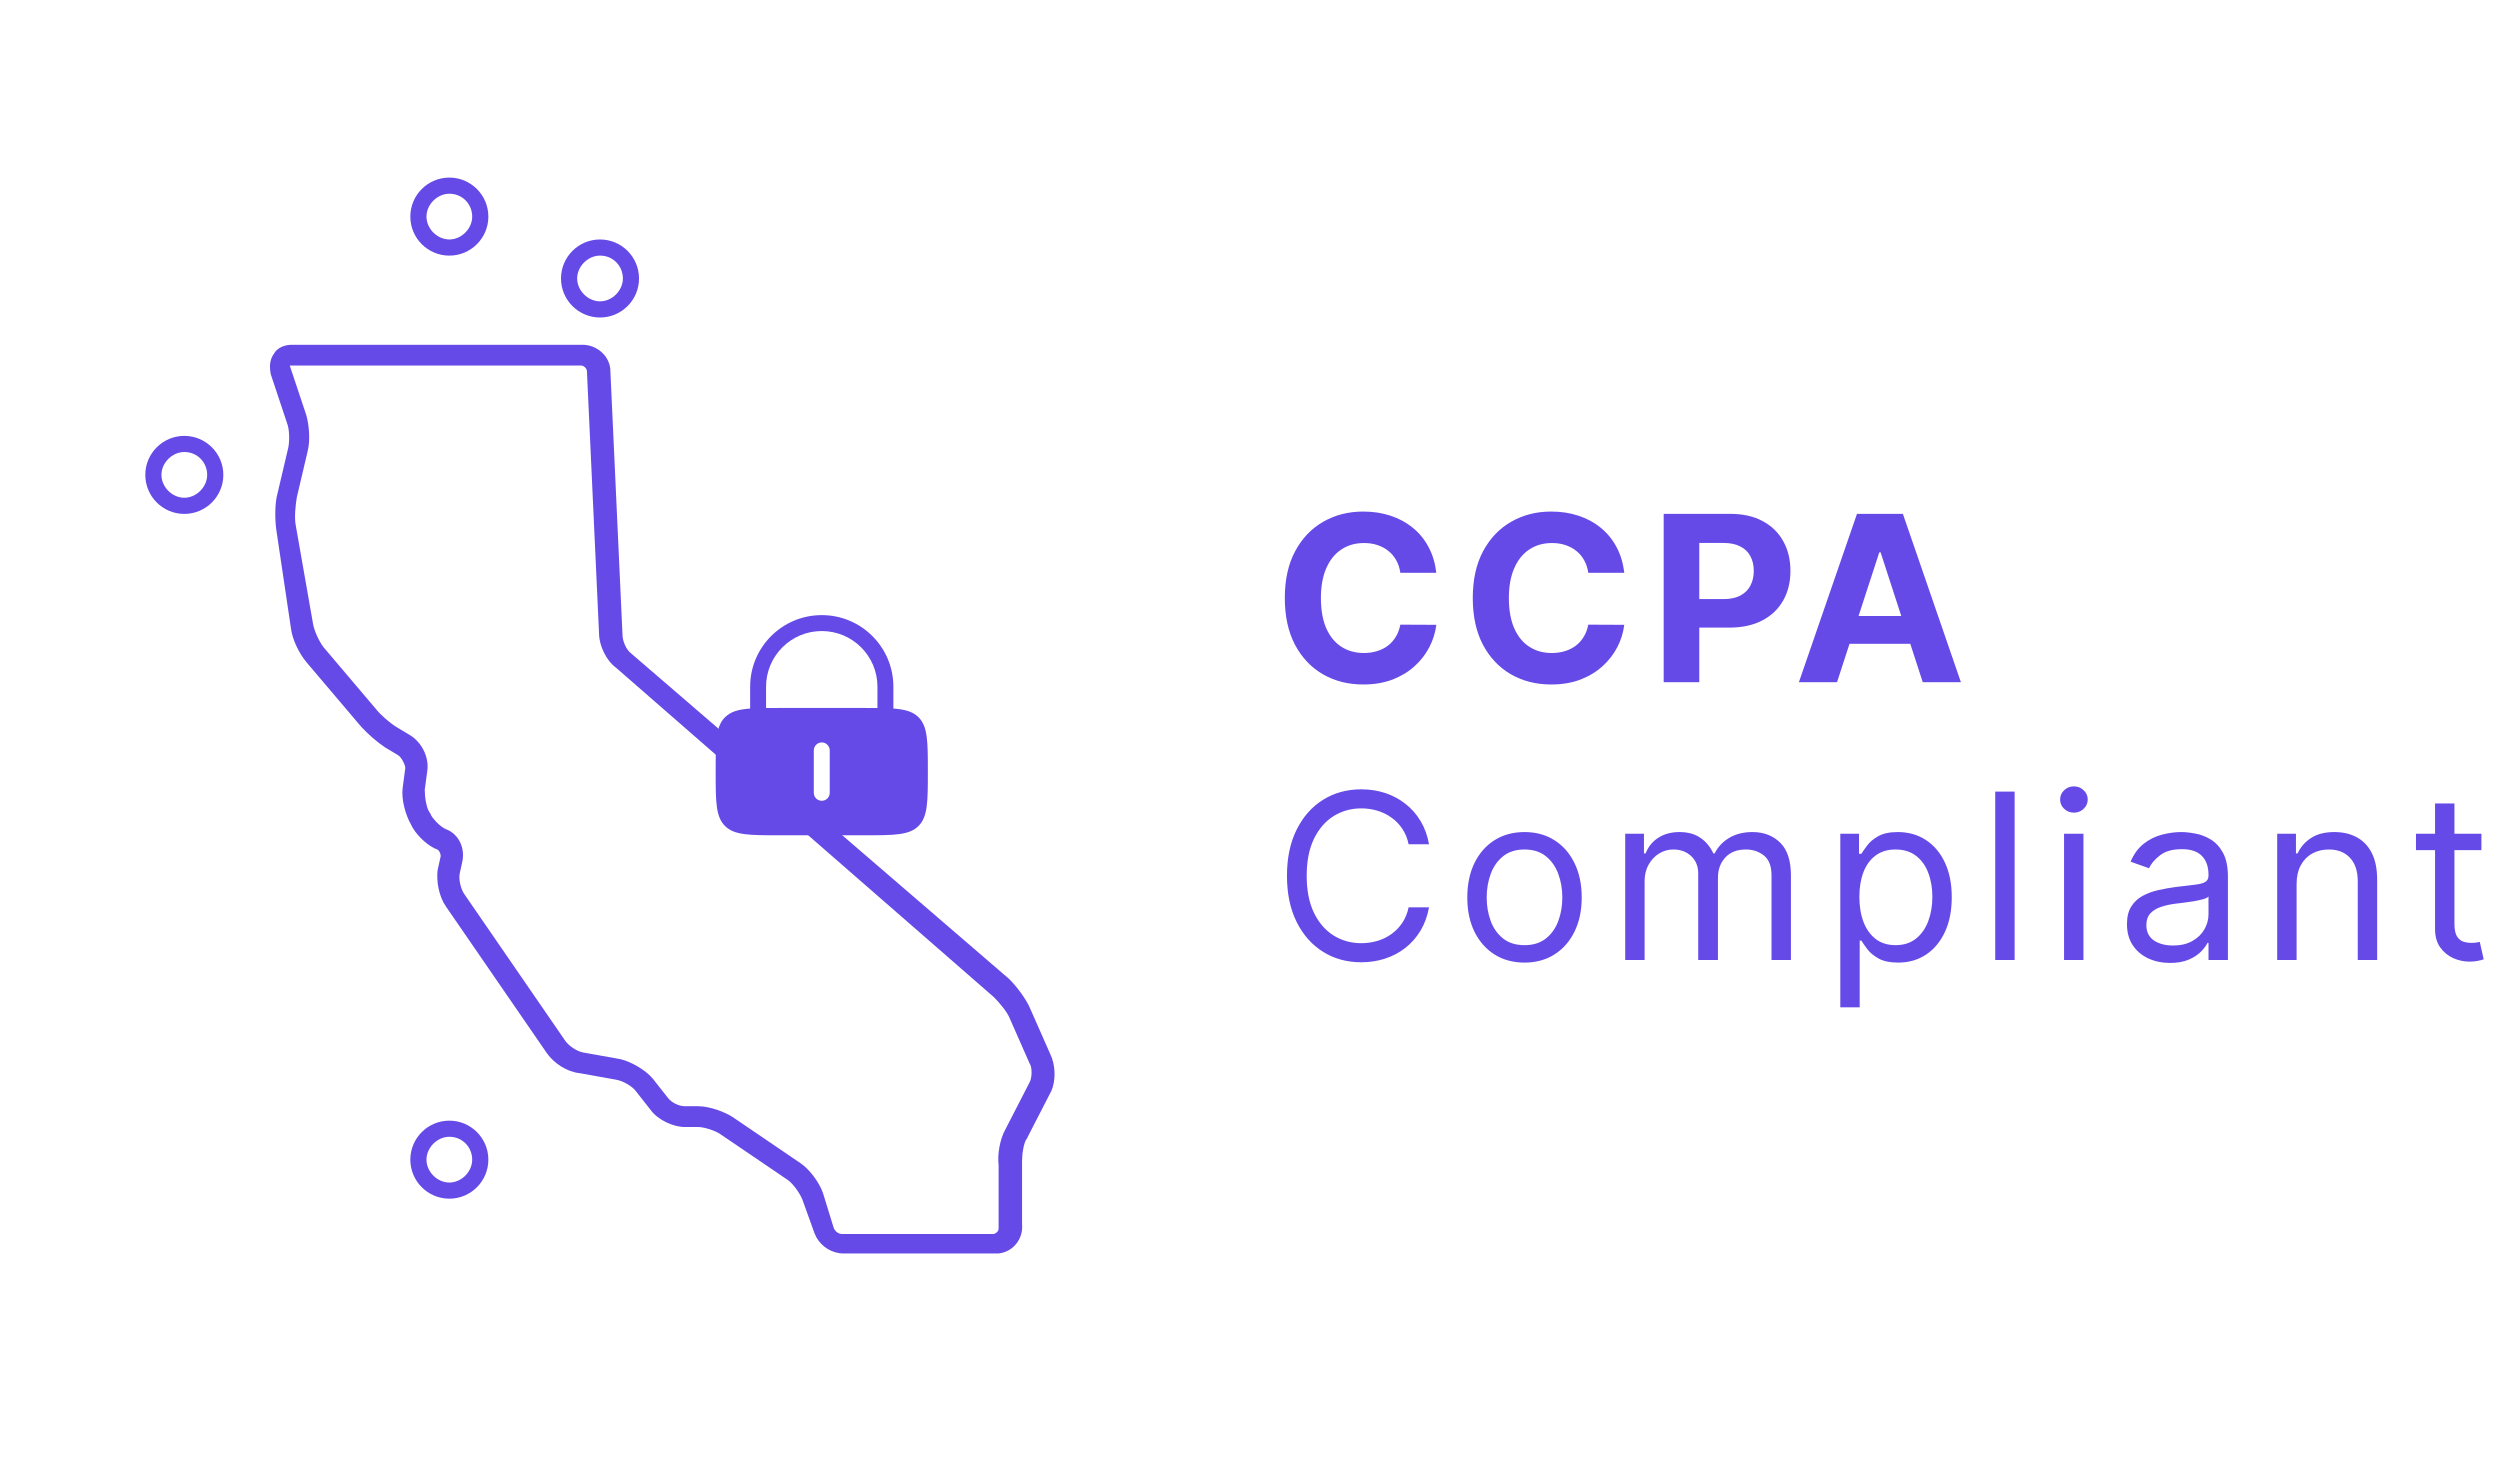 <svg width="108" height="63" viewBox="0 0 108 63" fill="none" xmlns="http://www.w3.org/2000/svg">
<path d="M13.182 17.942L13.183 17.944C13.301 18.357 13.361 19.006 13.242 19.481L12.777 21.457L12.776 21.456C12.718 21.805 12.663 22.318 12.719 22.657L13.474 26.958C13.531 27.297 13.759 27.755 13.93 27.982L16.195 30.653L16.196 30.654V30.655C16.424 30.941 16.827 31.286 17.113 31.457L17.694 31.806H17.695C18.175 32.106 18.475 32.706 18.415 33.249V33.25L18.299 34.115L18.311 34.364C18.319 34.456 18.331 34.554 18.349 34.65C18.376 34.796 18.415 34.934 18.466 35.038L18.522 35.131L18.527 35.139H18.526L18.582 35.252L18.653 35.356C18.73 35.46 18.825 35.561 18.921 35.647C19.051 35.761 19.175 35.843 19.252 35.869L19.254 35.87C19.745 36.054 20.046 36.603 19.925 37.205V37.206L19.809 37.73C19.782 37.865 19.795 38.046 19.837 38.223C19.869 38.356 19.918 38.483 19.974 38.584L20.033 38.677L20.034 38.678L24.393 45.013C24.476 45.123 24.601 45.235 24.742 45.326C24.883 45.418 25.036 45.487 25.173 45.515H25.174L26.801 45.806L26.804 45.807C27.043 45.866 27.309 45.985 27.552 46.132C27.734 46.242 27.905 46.369 28.043 46.502L28.168 46.637L28.169 46.638L28.808 47.451V47.452C28.89 47.561 29.014 47.658 29.154 47.727C29.294 47.797 29.447 47.839 29.582 47.839H30.164C30.403 47.839 30.684 47.899 30.949 47.987C31.213 48.075 31.465 48.193 31.644 48.312L34.549 50.288C34.73 50.408 34.923 50.602 35.092 50.822C35.219 50.988 35.334 51.171 35.421 51.352L35.498 51.533L35.499 51.536L35.964 53.046L35.989 53.105C36.057 53.241 36.202 53.36 36.382 53.36H42.937C43.096 53.306 43.19 53.206 43.19 53.062V50.336C43.131 49.861 43.249 49.211 43.487 48.794L44.532 46.762C44.585 46.655 44.614 46.49 44.614 46.327C44.614 46.246 44.607 46.167 44.593 46.1C44.579 46.031 44.559 45.976 44.535 45.94L44.53 45.934V45.933L43.659 43.957V43.955C43.603 43.817 43.49 43.648 43.36 43.481C43.231 43.317 43.089 43.159 42.974 43.044L26.643 28.806V28.805C26.433 28.653 26.255 28.415 26.13 28.158C26.005 27.9 25.93 27.617 25.929 27.376L25.406 16.043V16.04C25.406 15.969 25.369 15.894 25.311 15.836C25.253 15.778 25.178 15.741 25.107 15.741H12.448L13.182 17.942ZM26.842 27.432C26.842 27.568 26.884 27.736 26.955 27.891C27.025 28.046 27.122 28.182 27.229 28.263L27.232 28.266L43.563 42.33L43.566 42.332C43.859 42.625 44.27 43.154 44.448 43.568L45.319 45.542L45.397 45.728C45.555 46.18 45.536 46.727 45.378 47.095L45.377 47.099L44.331 49.132L44.327 49.14L44.286 49.109L44.326 49.14C44.246 49.246 44.19 49.425 44.154 49.62C44.118 49.813 44.103 50.013 44.103 50.155V52.882C44.164 53.489 43.739 54.039 43.128 54.1H36.44C35.963 54.1 35.533 53.822 35.312 53.429L35.231 53.253L34.708 51.8V51.799C34.651 51.659 34.552 51.49 34.438 51.333C34.323 51.175 34.196 51.034 34.085 50.951V50.95L31.181 48.977L31.179 48.976C31.069 48.893 30.886 48.808 30.692 48.743C30.498 48.679 30.301 48.637 30.164 48.637H29.582C29.341 48.637 29.057 48.562 28.797 48.435C28.539 48.31 28.3 48.131 28.148 47.919V47.92L27.508 47.106V47.105C27.427 46.996 27.287 46.884 27.13 46.791C26.974 46.699 26.805 46.629 26.666 46.602V46.601L25.044 46.31V46.312C24.504 46.252 23.969 45.894 23.671 45.477V45.477L19.312 39.142V39.141C19.013 38.722 18.895 38.07 18.955 37.596L18.956 37.591L19.072 37.068L19.073 37.063H19.074C19.098 36.992 19.087 36.903 19.053 36.822C19.019 36.741 18.968 36.681 18.924 36.659V36.658C18.743 36.596 18.536 36.463 18.347 36.296C18.155 36.126 17.976 35.918 17.857 35.709L17.856 35.707L17.9 35.685L17.856 35.706L17.798 35.592C17.562 35.178 17.384 34.529 17.444 34.051V34.05L17.559 33.182C17.558 33.106 17.52 32.986 17.456 32.867C17.393 32.746 17.31 32.639 17.233 32.588V32.587L16.654 32.24L16.652 32.238C16.344 32.033 15.946 31.694 15.655 31.376L15.538 31.241L13.271 28.568V28.567C12.976 28.213 12.679 27.624 12.62 27.148V27.146L11.981 22.848V22.847C11.923 22.38 11.921 21.734 12.04 21.317L12.504 19.342C12.532 19.201 12.547 19.003 12.54 18.803C12.532 18.602 12.504 18.405 12.449 18.268L12.448 18.265L11.751 16.172L11.748 16.166C11.69 15.871 11.687 15.562 11.874 15.312C12.005 15.062 12.315 14.944 12.612 14.944H25.166C25.77 14.945 26.32 15.428 26.32 16.04H26.319L26.842 27.429V27.432Z" fill="#654AE8" stroke="#654AE8" stroke-width="0.1"/>
<path d="M25.921 13.716C24.991 13.716 24.235 12.96 24.235 12.03C24.235 11.1 24.991 10.345 25.921 10.345C26.851 10.345 27.606 11.1 27.606 12.03C27.606 12.96 26.851 13.716 25.921 13.716ZM25.921 11.042C25.398 11.042 24.933 11.507 24.933 12.03C24.933 12.553 25.398 13.018 25.921 13.018C26.444 13.018 26.909 12.553 26.909 12.03C26.909 11.507 26.502 11.042 25.921 11.042Z" fill="#654AE8"/>
<path d="M19.412 11.043C18.482 11.043 17.726 10.287 17.726 9.357C17.726 8.427 18.482 7.672 19.412 7.672C20.341 7.672 21.097 8.427 21.097 9.357C21.097 10.287 20.341 11.043 19.412 11.043ZM19.412 8.369C18.888 8.369 18.424 8.834 18.424 9.357C18.424 9.88 18.888 10.345 19.412 10.345C19.935 10.345 20.399 9.88 20.399 9.357C20.399 8.834 19.993 8.369 19.412 8.369Z" fill="#654AE8"/>
<path d="M7.962 22.201C7.032 22.201 6.277 21.445 6.277 20.515C6.277 19.586 7.032 18.83 7.962 18.83C8.892 18.83 9.648 19.586 9.648 20.515C9.648 21.445 8.892 22.201 7.962 22.201ZM7.962 19.527C7.439 19.527 6.974 19.992 6.974 20.515C6.974 21.039 7.439 21.503 7.962 21.503C8.485 21.503 8.95 21.039 8.95 20.515C8.95 19.992 8.543 19.527 7.962 19.527Z" fill="#654AE8"/>
<path d="M19.412 51.783C18.482 51.783 17.726 51.027 17.726 50.097C17.726 49.168 18.482 48.412 19.412 48.412C20.341 48.412 21.097 49.168 21.097 50.097C21.097 51.027 20.341 51.783 19.412 51.783ZM19.412 49.109C18.888 49.109 18.424 49.575 18.424 50.097C18.424 50.621 18.888 51.086 19.412 51.086C19.935 51.086 20.399 50.621 20.399 50.097C20.399 49.575 19.993 49.109 19.412 49.109Z" fill="#654AE8"/>
<g clip-path="url(#clip0_198_682)">
<path fill-rule="evenodd" clip-rule="evenodd" d="M32.406 30.609V29.667C32.406 27.958 33.791 26.573 35.5 26.573C37.209 26.573 38.594 27.958 38.594 29.667V30.609C39.105 30.647 39.437 30.743 39.681 30.986C40.083 31.389 40.083 32.037 40.083 33.334C40.083 34.63 40.083 35.278 39.681 35.681C39.278 36.084 38.63 36.084 37.333 36.084H33.667C32.37 36.084 31.722 36.084 31.319 35.681C30.917 35.278 30.917 34.63 30.917 33.334C30.917 32.037 30.917 31.389 31.319 30.986C31.563 30.743 31.895 30.647 32.406 30.609ZM33.094 29.667C33.094 28.338 34.171 27.261 35.5 27.261C36.829 27.261 37.906 28.338 37.906 29.667V30.585C37.731 30.584 37.54 30.584 37.333 30.584H33.667C33.46 30.584 33.269 30.584 33.094 30.585V29.667ZM35.5 32.073C35.69 32.073 35.844 32.227 35.844 32.417V34.25C35.844 34.44 35.69 34.594 35.5 34.594C35.31 34.594 35.156 34.44 35.156 34.25V32.417C35.156 32.227 35.31 32.073 35.5 32.073Z" fill="#654AE8"/>
</g>
<path d="M62.049 24.744H60.494C60.465 24.543 60.407 24.364 60.32 24.208C60.232 24.049 60.12 23.914 59.982 23.803C59.845 23.692 59.686 23.607 59.506 23.547C59.329 23.488 59.136 23.459 58.928 23.459C58.551 23.459 58.223 23.552 57.944 23.739C57.664 23.924 57.448 24.194 57.294 24.549C57.14 24.902 57.063 25.33 57.063 25.834C57.063 26.353 57.14 26.788 57.294 27.141C57.45 27.494 57.668 27.76 57.947 27.94C58.227 28.12 58.55 28.21 58.917 28.21C59.123 28.21 59.313 28.183 59.489 28.128C59.666 28.074 59.824 27.995 59.961 27.89C60.098 27.784 60.212 27.655 60.302 27.503C60.394 27.352 60.458 27.179 60.494 26.985L62.049 26.992C62.009 27.326 61.908 27.648 61.747 27.958C61.589 28.266 61.374 28.541 61.104 28.785C60.837 29.027 60.517 29.219 60.146 29.361C59.776 29.5 59.358 29.57 58.892 29.57C58.243 29.57 57.663 29.423 57.152 29.13C56.643 28.836 56.24 28.411 55.945 27.855C55.651 27.299 55.504 26.625 55.504 25.834C55.504 25.041 55.653 24.366 55.952 23.81C56.25 23.254 56.655 22.83 57.166 22.539C57.678 22.245 58.253 22.099 58.892 22.099C59.313 22.099 59.704 22.158 60.064 22.276C60.426 22.395 60.747 22.567 61.026 22.795C61.306 23.02 61.533 23.295 61.708 23.622C61.886 23.949 61.999 24.323 62.049 24.744ZM70.168 24.744H68.613C68.585 24.543 68.527 24.364 68.439 24.208C68.352 24.049 68.239 23.914 68.102 23.803C67.965 23.692 67.806 23.607 67.626 23.547C67.448 23.488 67.255 23.459 67.047 23.459C66.671 23.459 66.343 23.552 66.063 23.739C65.784 23.924 65.567 24.194 65.414 24.549C65.26 24.902 65.183 25.33 65.183 25.834C65.183 26.353 65.26 26.788 65.414 27.141C65.57 27.494 65.788 27.76 66.067 27.94C66.346 28.12 66.669 28.21 67.036 28.21C67.242 28.21 67.433 28.183 67.608 28.128C67.786 28.074 67.943 27.995 68.081 27.89C68.218 27.784 68.331 27.655 68.421 27.503C68.514 27.352 68.578 27.179 68.613 26.985L70.168 26.992C70.128 27.326 70.028 27.648 69.867 27.958C69.708 28.266 69.494 28.541 69.224 28.785C68.956 29.027 68.637 29.219 68.265 29.361C67.896 29.5 67.478 29.57 67.012 29.57C66.363 29.57 65.783 29.423 65.272 29.13C64.763 28.836 64.36 28.411 64.064 27.855C63.771 27.299 63.624 26.625 63.624 25.834C63.624 25.041 63.773 24.366 64.071 23.81C64.37 23.254 64.774 22.83 65.286 22.539C65.797 22.245 66.372 22.099 67.012 22.099C67.433 22.099 67.824 22.158 68.183 22.276C68.546 22.395 68.867 22.567 69.146 22.795C69.425 23.02 69.652 23.295 69.828 23.622C70.005 23.949 70.119 24.323 70.168 24.744ZM71.871 29.471V22.198H74.74C75.292 22.198 75.762 22.303 76.15 22.514C76.538 22.722 76.835 23.012 77.038 23.384C77.244 23.753 77.347 24.18 77.347 24.663C77.347 25.145 77.243 25.572 77.034 25.941C76.826 26.31 76.524 26.598 76.129 26.804C75.736 27.01 75.26 27.113 74.701 27.113H72.873V25.881H74.453C74.749 25.881 74.993 25.83 75.184 25.728C75.379 25.624 75.523 25.48 75.618 25.298C75.715 25.113 75.763 24.902 75.763 24.663C75.763 24.421 75.715 24.21 75.618 24.03C75.523 23.848 75.379 23.707 75.184 23.608C74.99 23.506 74.744 23.455 74.446 23.455H73.409V29.471H71.871ZM79.359 29.471H77.712L80.222 22.198H82.204L84.711 29.471H83.063L81.242 23.86H81.185L79.359 29.471ZM79.257 26.612H83.148V27.812H79.257V26.612ZM61.733 36.471H60.852C60.8 36.217 60.709 35.995 60.579 35.803C60.451 35.611 60.295 35.45 60.11 35.32C59.928 35.188 59.725 35.088 59.503 35.022C59.28 34.956 59.048 34.922 58.807 34.922C58.367 34.922 57.968 35.034 57.61 35.256C57.255 35.479 56.972 35.807 56.761 36.24C56.553 36.673 56.449 37.205 56.449 37.834C56.449 38.464 56.553 38.996 56.761 39.429C56.972 39.862 57.255 40.19 57.61 40.413C57.968 40.635 58.367 40.746 58.807 40.746C59.048 40.746 59.28 40.713 59.503 40.647C59.725 40.581 59.928 40.482 60.11 40.352C60.295 40.219 60.451 40.057 60.579 39.866C60.709 39.672 60.8 39.449 60.852 39.198H61.733C61.667 39.57 61.546 39.902 61.371 40.196C61.196 40.489 60.978 40.739 60.717 40.945C60.457 41.149 60.164 41.304 59.84 41.41C59.518 41.517 59.174 41.57 58.807 41.57C58.187 41.57 57.635 41.419 57.152 41.116C56.669 40.813 56.289 40.382 56.012 39.823C55.735 39.264 55.597 38.601 55.597 37.834C55.597 37.067 55.735 36.404 56.012 35.846C56.289 35.287 56.669 34.856 57.152 34.553C57.635 34.25 58.187 34.099 58.807 34.099C59.174 34.099 59.518 34.152 59.84 34.258C60.164 34.365 60.457 34.521 60.717 34.727C60.978 34.931 61.196 35.179 61.371 35.473C61.546 35.764 61.667 36.097 61.733 36.471ZM65.858 41.584C65.366 41.584 64.934 41.467 64.562 41.233C64.193 40.998 63.904 40.67 63.696 40.249C63.49 39.828 63.387 39.335 63.387 38.772C63.387 38.204 63.49 37.708 63.696 37.284C63.904 36.86 64.193 36.531 64.562 36.297C64.934 36.062 65.366 35.945 65.858 35.945C66.351 35.945 66.782 36.062 67.151 36.297C67.523 36.531 67.811 36.86 68.017 37.284C68.226 37.708 68.33 38.204 68.33 38.772C68.33 39.335 68.226 39.828 68.017 40.249C67.811 40.67 67.523 40.998 67.151 41.233C66.782 41.467 66.351 41.584 65.858 41.584ZM65.858 40.831C66.232 40.831 66.54 40.736 66.782 40.544C67.023 40.352 67.202 40.1 67.318 39.788C67.434 39.475 67.492 39.136 67.492 38.772C67.492 38.407 67.434 38.068 67.318 37.753C67.202 37.438 67.023 37.183 66.782 36.989C66.54 36.795 66.232 36.698 65.858 36.698C65.484 36.698 65.177 36.795 64.935 36.989C64.694 37.183 64.515 37.438 64.399 37.753C64.283 38.068 64.225 38.407 64.225 38.772C64.225 39.136 64.283 39.475 64.399 39.788C64.515 40.1 64.694 40.352 64.935 40.544C65.177 40.736 65.484 40.831 65.858 40.831ZM70.209 41.471V36.016H71.019V36.868H71.09C71.204 36.577 71.387 36.351 71.64 36.19C71.894 36.027 72.198 35.945 72.553 35.945C72.913 35.945 73.212 36.027 73.451 36.19C73.693 36.351 73.881 36.577 74.016 36.868H74.073C74.213 36.587 74.422 36.363 74.701 36.197C74.981 36.029 75.316 35.945 75.706 35.945C76.194 35.945 76.593 36.098 76.903 36.403C77.213 36.706 77.368 37.179 77.368 37.82V41.471H76.53V37.82C76.53 37.418 76.42 37.13 76.2 36.957C75.98 36.784 75.721 36.698 75.422 36.698C75.039 36.698 74.742 36.814 74.531 37.046C74.32 37.276 74.215 37.567 74.215 37.92V41.471H73.363V37.735C73.363 37.425 73.262 37.175 73.061 36.986C72.86 36.794 72.6 36.698 72.283 36.698C72.065 36.698 71.862 36.756 71.672 36.872C71.485 36.988 71.334 37.149 71.218 37.355C71.104 37.559 71.047 37.794 71.047 38.062V41.471H70.209ZM79.501 43.516V36.016H80.31V36.883H80.41C80.471 36.788 80.556 36.667 80.665 36.52C80.777 36.371 80.935 36.239 81.141 36.123C81.35 36.004 81.631 35.945 81.986 35.945C82.446 35.945 82.85 36.06 83.201 36.29C83.551 36.519 83.825 36.845 84.021 37.266C84.218 37.688 84.316 38.185 84.316 38.758C84.316 39.335 84.218 39.836 84.021 40.26C83.825 40.681 83.552 41.008 83.204 41.24C82.856 41.469 82.455 41.584 82.001 41.584C81.65 41.584 81.37 41.526 81.159 41.41C80.948 41.292 80.786 41.158 80.672 41.009C80.559 40.858 80.471 40.732 80.41 40.633H80.339V43.516H79.501ZM80.325 38.743C80.325 39.155 80.385 39.519 80.506 39.834C80.626 40.146 80.803 40.391 81.035 40.569C81.267 40.744 81.551 40.831 81.887 40.831C82.237 40.831 82.53 40.739 82.764 40.554C83.001 40.367 83.178 40.117 83.297 39.802C83.418 39.484 83.478 39.132 83.478 38.743C83.478 38.36 83.419 38.014 83.3 37.706C83.184 37.396 83.008 37.151 82.771 36.971C82.537 36.789 82.242 36.698 81.887 36.698C81.546 36.698 81.26 36.784 81.028 36.957C80.796 37.128 80.62 37.367 80.502 37.675C80.384 37.98 80.325 38.336 80.325 38.743ZM87.032 34.198V41.471H86.194V34.198H87.032ZM89.167 41.471V36.016H90.005V41.471H89.167ZM89.594 35.107C89.43 35.107 89.289 35.051 89.171 34.94C89.055 34.829 88.997 34.695 88.997 34.539C88.997 34.383 89.055 34.249 89.171 34.138C89.289 34.026 89.43 33.971 89.594 33.971C89.757 33.971 89.897 34.026 90.013 34.138C90.131 34.249 90.19 34.383 90.19 34.539C90.19 34.695 90.131 34.829 90.013 34.94C89.897 35.051 89.757 35.107 89.594 35.107ZM93.746 41.599C93.4 41.599 93.086 41.533 92.805 41.403C92.523 41.271 92.299 41.08 92.133 40.831C91.968 40.581 91.885 40.278 91.885 39.922C91.885 39.61 91.946 39.357 92.07 39.163C92.193 38.966 92.357 38.812 92.563 38.701C92.769 38.59 92.996 38.507 93.245 38.452C93.496 38.395 93.748 38.35 94.001 38.317C94.333 38.275 94.601 38.243 94.807 38.221C95.016 38.198 95.167 38.159 95.262 38.104C95.359 38.05 95.407 37.955 95.407 37.82V37.792C95.407 37.441 95.312 37.169 95.12 36.975C94.93 36.781 94.643 36.684 94.257 36.684C93.857 36.684 93.543 36.771 93.316 36.947C93.089 37.122 92.929 37.309 92.837 37.508L92.041 37.224C92.183 36.892 92.373 36.634 92.609 36.449C92.848 36.262 93.109 36.132 93.391 36.059C93.675 35.983 93.954 35.945 94.228 35.945C94.404 35.945 94.605 35.966 94.832 36.009C95.062 36.049 95.283 36.133 95.496 36.261C95.712 36.389 95.891 36.582 96.032 36.84C96.175 37.098 96.246 37.444 96.246 37.877V41.471H95.407V40.732H95.365C95.308 40.85 95.213 40.977 95.081 41.112C94.948 41.247 94.772 41.362 94.552 41.456C94.332 41.551 94.063 41.599 93.746 41.599ZM93.873 40.846C94.205 40.846 94.484 40.781 94.712 40.65C94.941 40.52 95.114 40.352 95.23 40.146C95.348 39.94 95.407 39.724 95.407 39.496V38.729C95.372 38.772 95.294 38.811 95.173 38.846C95.055 38.88 94.918 38.909 94.761 38.935C94.607 38.959 94.457 38.98 94.31 38.999C94.166 39.016 94.049 39.03 93.959 39.042C93.741 39.07 93.537 39.116 93.348 39.18C93.161 39.242 93.009 39.335 92.893 39.461C92.78 39.584 92.723 39.752 92.723 39.965C92.723 40.256 92.831 40.476 93.046 40.626C93.264 40.772 93.54 40.846 93.873 40.846ZM99.213 38.19V41.471H98.375V36.016H99.185V36.868H99.256C99.384 36.591 99.578 36.369 99.838 36.201C100.099 36.03 100.435 35.945 100.847 35.945C101.216 35.945 101.539 36.021 101.816 36.172C102.093 36.322 102.309 36.549 102.463 36.854C102.616 37.157 102.693 37.541 102.693 38.005V41.471H101.855V38.062C101.855 37.633 101.744 37.299 101.522 37.06C101.299 36.819 100.994 36.698 100.605 36.698C100.338 36.698 100.099 36.756 99.888 36.872C99.68 36.988 99.515 37.157 99.394 37.38C99.274 37.602 99.213 37.872 99.213 38.19ZM107.197 36.016V36.726H104.37V36.016H107.197ZM105.194 34.709H106.032V39.908C106.032 40.145 106.067 40.322 106.135 40.441C106.206 40.557 106.296 40.635 106.405 40.675C106.516 40.713 106.634 40.732 106.757 40.732C106.849 40.732 106.925 40.727 106.984 40.718C107.043 40.706 107.09 40.697 107.126 40.69L107.296 41.442C107.24 41.464 107.16 41.485 107.059 41.506C106.957 41.53 106.828 41.542 106.671 41.542C106.435 41.542 106.203 41.491 105.975 41.389C105.751 41.287 105.563 41.132 105.414 40.924C105.268 40.715 105.194 40.453 105.194 40.136V34.709Z" fill="#654AE8"/>
<defs>
<clipPath id="clip0_198_682">
<rect width="11" height="11" fill="white" transform="translate(30 26)"/>
</clipPath>
</defs>
</svg>
